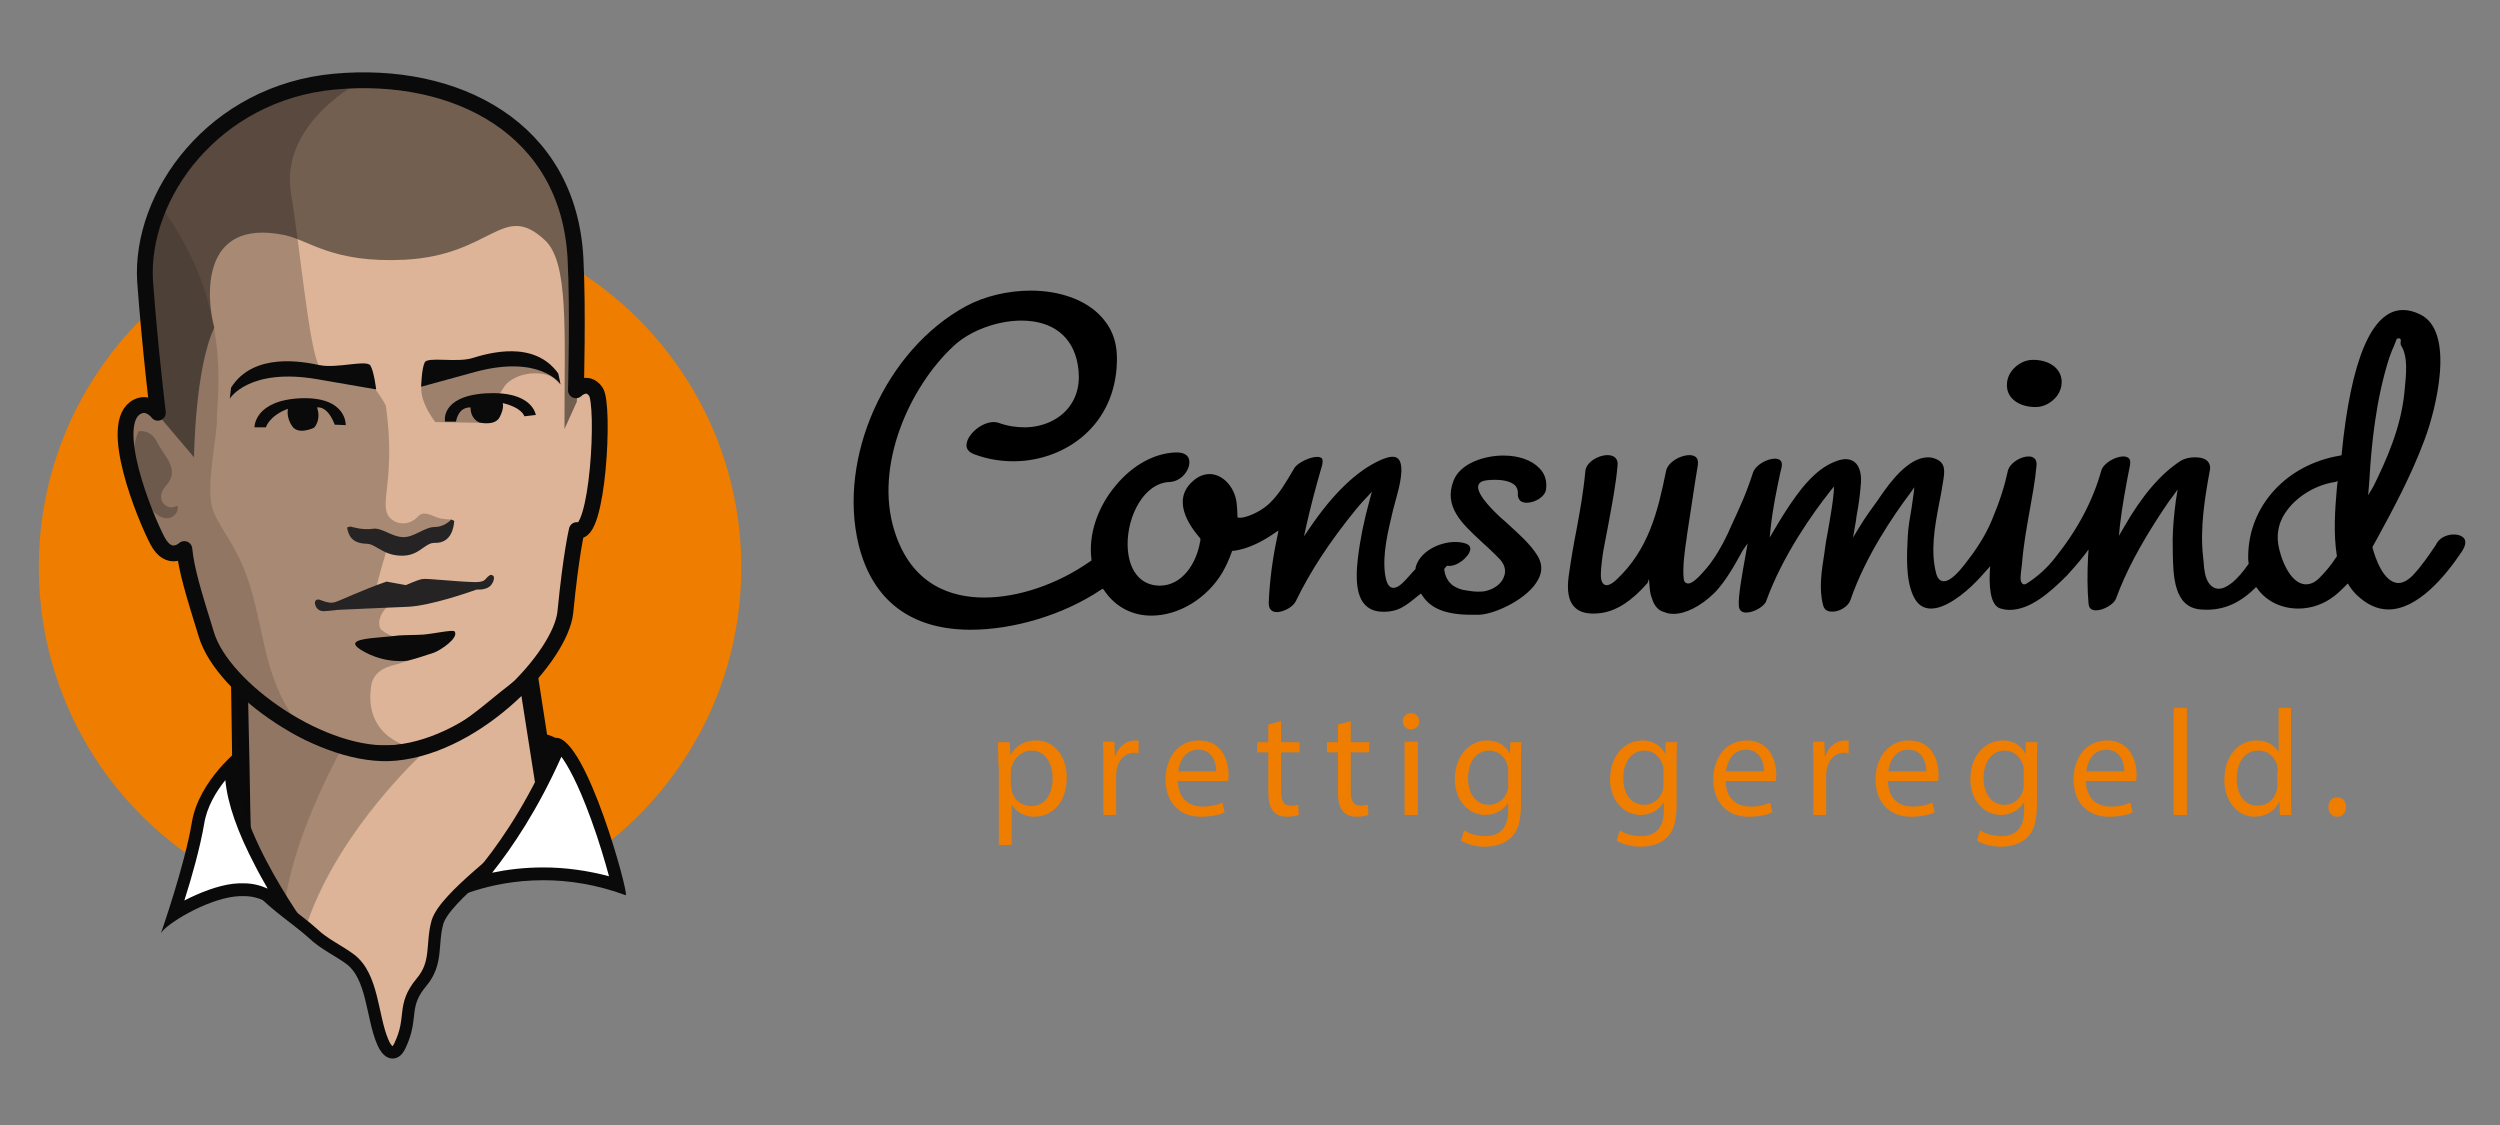 <?xml version="1.0" encoding="utf-8"?>
<!-- Generator: Adobe Illustrator 21.0.0, SVG Export Plug-In . SVG Version: 6.00 Build 0)  -->
<svg version="1.1" id="Layer_1" xmlns="http://www.w3.org/2000/svg" xmlns:xlink="http://www.w3.org/1999/xlink" x="0px" y="0px"
	 viewBox="0 0 566.9 255.1" style="enable-background:new 0 0 566.9 255.1;" xml:space="preserve">
<rect x="0" y="0" width="566.9" height="255.1" fill="#808080" stroke="none"/>
<style type="text/css">
	.st0{fill:#EF7D00;}
	.st1{fill:#DDB497;}
	.st2{fill:none;stroke:#0A0A0A;stroke-width:4.197;}
	.st3{fill:#DDB497;stroke:#0A0A0A;stroke-width:2.766;}
	.st4{opacity:0.25;fill:#0A0A0A;}
	.st5{opacity:0.15;fill:#0A0A0A;}
	.st6{fill:none;stroke:#0A0A0A;stroke-width:3.589;}
	.st7{fill:#0A0A0A;}
	.st8{opacity:0.3;fill:#0A0A0A;}
	.st9{opacity:0.5;fill:#0A0A0A;}
	.st10{fill:none;stroke:#0A0A0A;stroke-width:3.589;stroke-linejoin:round;}
	.st11{fill:#252323;stroke:#252323;stroke-width:1.196;}
	.st12{fill:#252323;}
	.st13{fill:#FFFFFF;}
</style>
<g>
	<g>
		<g>
			<g>
				<path d="M461,81.6c-1.6,0-3.1,0.7-4.3,1.9c-1.1,1.1-1.7,2.6-1.6,4.1c0.1,2.8,2.8,4.7,6.5,4.7c1.6,0,3.1-0.7,4.3-1.9
					c1.1-1.1,1.7-2.6,1.6-4.1C467.3,83.5,464.7,81.6,461,81.6z"/>
			</g>
		</g>
		<g>
			<path d="M233.7,65.9c-5.2,0-10.5,1.3-14.6,3.5c-18.3,9.9-29.2,34.4-24.4,54.1c3.1,12.6,11.8,19.3,25.4,19.3
				c9.6,0,21-3.3,29.6-9.1l0.4-0.2l0.3,0.4c2.5,3.7,6.3,5.7,10.7,5.7c6.2,0,12.6-3.9,16.1-9.8c0.8-1.4,1.5-2.9,2.1-4.6l0.1-0.3
				l0.3,0c3.5-0.4,7-2.4,9.3-4l0.9-0.6l-0.2,1.1c-1.2,5.5-1.8,10.5-2,15.2c0,0.8,0.1,1.3,0.5,1.7c0.3,0.3,0.7,0.5,1.3,0.5
				c1.6,0,3.8-1.2,4.4-2.6c3.2-6.6,7.5-13.2,13.5-20.6c0.7-0.8,1.4-1.7,2.4-2.7l1.3-1.4l-0.5,1.8c-1.3,4.7-2.2,9.1-2.7,13.4
				c-0.2,1.9-0.9,7.6,1.5,10.3c0.9,1,2.1,1.6,3.7,1.7c3.8,0.2,5.5-1.2,8.2-3.4l0.9-0.7l0.3,0.4c1.9,3,5.4,4.4,11.1,4.4
				c0.6,0,1.2,0,1.9,0c3.7-0.2,11.1-3.7,13.3-8c1-1.8,0.9-3.6-0.1-5.3c-1.7-2.8-4.4-5.1-6.9-7.4c-0.6-0.6-1.3-1.1-1.9-1.7
				c-0.5-0.5-5.1-4.7-4.7-6.8c0.1-0.5,0.4-0.8,0.8-1c0.6-0.3,1.8-0.4,3.1-0.4c1.2,0,3.4,0.2,4.5,1.3c0.4,0.5,0.6,1,0.6,1.7
				c-0.1,0.7,0.1,1.2,0.4,1.6c0.4,0.5,1.1,0.6,1.6,0.6c1.9,0,4.3-1.4,4.4-3.2c0.2-1.8-0.3-3.4-1.5-4.6c-1.7-1.8-4.6-2.9-8.2-2.9
				c-4.4,0-9.8,1.8-11.3,5.7c-2.3,5.9,2,9.8,6.1,13.6l0.2,0.2c1,0.9,2,1.8,3,2.8l0.8,0.8c1.4,1.3,1.9,2.8,1.4,4.2
				c-0.5,1.7-2.3,3.1-4.6,3.5c-0.9,0.1-2.1,0.1-3.2-0.1l-0.7-0.1c-1.1-0.1-2.2-0.5-3.1-1.1c-1.2-0.9-1.8-2.1-2-3.6l0-0.2l0.6-0.7
				l0.2,0c2.1,0.3,4.9-2.1,5.1-3.7c0-0.3,0.1-1-1.2-1.4c-0.7-0.2-1.4-0.3-2.2-0.3c-3.7,0-8.1,2.2-9,5.8L321,129
				c-0.3,0.4-0.7,0.7-1,1.1c-1.5,1.7-2.8,3.2-4,3.2c-1.3,0-1.7-1.7-1.9-2.9c-0.7-4.8,0.7-10.1,1.8-14.8l0.4-1.5
				c0.1-0.3,0.2-0.7,0.3-1.1c0.7-2.5,1.9-7.1,0.6-8.8c-0.7-0.9-2-0.8-4.1,0.1c-5.4,2.4-10.8,7.6-16.1,15.4l-1.3,1.9l0.5-2.3
				c0.9-4,2-8.3,3.6-13.8c0.1-0.5,0.2-1.1,0-1.5c-0.2-0.3-0.8-0.4-1.1-0.4c-1.8,0-4.4,1.4-5.1,2.4c-0.2,0.3-0.4,0.7-0.6,1
				c-1.2,2-2.9,5.1-5.3,7.3c-2.3,2.1-5.4,3.1-6.4,3.1c-0.1,0-0.2,0-0.3,0l-0.4-0.1v-0.4c0-0.9-0.1-2.2-0.2-3
				c-0.5-3.6-3.2-6.4-6.1-6.4c-1.3,0-2.6,0.5-3.8,1.6c-4.8,4.2-1,9.9,1.6,12.9l0.1,0.1l0,0.2c0,0.3,0,0.5-0.1,0.7
				c-0.8,4.7-4,9.8-9.1,9.8l-0.2,0c-4.3-0.1-7-3.6-7.1-9.2c-0.1-6.7,3.8-14.1,9.5-14.3c2.6-0.1,4.6-2.6,4.5-4.6
				c0-1.4-1.2-2.2-3.2-2.1c-4.8,0.2-9.7,2.9-13.5,7.5c-4.2,5-6.2,11.2-5.5,16.7l0,0.3l-0.3,0.2c-7.4,5.2-16.3,8.2-24,8.2
				c-7.2,0-16.5-2.6-20.4-15.2c-4.6-14.8,3.5-32.6,13.4-41.8c3.7-3.5,9.9-5.8,15.4-5.8c7.1,0,11.7,3.6,12.8,10c0.7,4-0.1,7.4-2.3,10
				c-2.2,2.6-5.8,4.2-9.8,4.2c-1.9,0-3.9-0.3-5.8-1c-0.3-0.1-0.7-0.2-1.1-0.2c-2.8,0-5.9,2.7-6.2,4.9c-0.2,1.1,0.4,1.9,1.7,2.4
				c2.9,1.1,5.9,1.6,8.9,1.6c10.9,0,22.3-7.2,23.4-21.1c0.4-5-0.6-8.5-3.4-11.6C246.4,68.1,240.5,65.9,233.7,65.9z"/>
		</g>
		<path d="M522.9,132.5L522.9,132.5c-3.7,0-5.9-6.3-6.3-9.2c-0.4-2.7,0.3-5.4,2.1-7.7c2.4-3.2,6.6-5.7,10.8-6.3l0.6-0.2l-0.1,0.7
			l-0.1,1c-0.4,4.5-0.8,10.2,0,15.2l0,0.2l-0.1,0.1c-1.3,2-2.6,3.5-3.9,4.8C525,132,524,132.5,522.9,132.5z M537,112.3l0.2-2.3
			c0-0.5,0.1-1,0.1-1.4c0.4-7.2,1.4-17.9,4.5-27.5c0.3-0.8,0.6-1.7,1-2.5c0.4-0.9,0.5-1.4,0.6-1.5l0.1-0.3l0.6-0.1l0.3,0.3l0,0.3
			c-0.1,0.7,0,1,0.1,1.1c1.6,2.5,1.1,6.7,0.8,9.8l-0.1,1c-0.8,7.8-4,15-7,21.1L537,112.3z M373.9,131.3l0.1,1
			c0.1,1.4,0.2,2.5,0.6,3.4c0.5,1.7,1.5,2.8,2.8,3.1c0.7,0.3,1.4,0.4,2.1,0.4c2.7,0,6.1-1.7,9.1-4.6c2.7-2.6,5.2-7.3,6.2-9.1
			c0.2-0.4,0.4-0.7,0.4-0.7l1.1-1.6l-0.6,3.4c-0.6,3.3-1.6,8.8-1.4,10.8c0.1,1,0.6,1.5,1.7,1.5c1.7,0,4.1-1.4,4.5-2.6
			c3.8-10.5,10.7-20.1,14.5-24.9l0.9-1.1l-0.1,1.5c-0.2,2.2-0.6,4.6-1,6.9c-0.2,1.4-0.5,2.7-0.7,3.9c-0.1,0.9-0.3,1.8-0.4,2.8
			c-0.6,3.9-1.3,8-0.3,11.8c0.3,1.3,1.3,1.5,2.1,1.5c1.7,0,3.6-1.2,4.1-2.6c3.4-10,9.9-19.4,13.5-24.2l1-1.4l-0.2,1.7
			c-0.1,0.9-0.3,1.9-0.4,2.8c-0.4,2.3-0.8,4.6-0.9,6.7c-0.2,4.2-0.5,9.5,1.2,13.3c0.9,2,2.2,3,4.1,3c3.2,0,7.4-3.2,10.3-6.2
			c0.7-0.7,1.3-1.4,2.2-2.4l0.9-1l-0.1,1.3c-0.2,5,0.6,7.8,2.5,8.3c0.7,0.2,1.3,0.3,2,0.3c4.7,0,9.2-4,13-7.8c1.3-1.4,2.6-2.9,4-4.7
			l0.9-1.2l-0.1,1.5c-0.2,3.9-0.2,7.4,0.1,10.8c0.1,1,0.6,1.5,1.7,1.5c1.8,0,4.1-1.5,4.5-2.6c2.2-6,5.4-12.1,10.4-19.7
			c1-1.5,1.8-2.7,2.6-3.7l1-1.4l-0.4,2.5c-0.1,0.8-0.2,1.7-0.3,2.5c-0.3,2.8-0.5,5.7-0.4,8.5l0,0.7c0.1,5.3,0.2,12.5,6.3,13
			c4.6,0.4,8.5-1.1,12.2-4.7l0.4-0.4l0.3,0.4c2.1,2.9,5.5,4.5,9.3,4.5c2.9,0,5.8-1,8.2-2.9c0.9-0.7,1.7-1.5,2.6-2.4l0.4-0.4l0.3,0.5
			c0.5,0.8,1.1,1.5,1.7,2.1c2.3,2.2,4.7,3.3,7.2,3.3c6.5,0,12.7-7.2,16.7-13.2c0.7-1.1,0.9-2,0.6-2.7c-0.4-0.7-1.3-1.1-2.5-1.1
			c-1.2,0-2.9,0.5-3.8,1.9l-0.2,0.4c-1.6,2.4-3.3,4.9-5.3,7c-1.1,1.1-2.2,1.7-3.2,1.7c-3.5,0-5.4-6.1-5.9-8l0-0.2l1-1.8
			c3.6-6.6,7.8-14.4,10.8-22.5c2.5-6.6,7.1-24.5-1-28.4c-1.4-0.7-2.7-1-3.9-1c-7.1,0-11.8,11.3-13.9,32.6l0,0.3l-0.3,0.1
			c-12.2,2-20.8,11.4-20.9,22.8c0,0.6,0,1.1,0.1,1.6l0,0.2l-0.1,0.1c-2.6,3.7-4.9,5.5-6.7,5.5c-0.9,0-1.7-0.5-2.3-1.4
			c-0.8-1.2-1-3.1-1.1-4.6c0-0.4-0.1-0.7-0.1-1c-0.8-6.7,0.4-13.8,1.5-19.8c0.2-0.8,0-1.5-0.4-2c-0.6-0.7-1.6-1-3-1
			c-1.2,0-2.4,0.3-3.2,0.8c-4.5,2.9-8.8,7.9-12.9,15.1l-1.1,1.9l0.2-2.2c0.5-4.3,1.3-8.8,2.3-13.8c0.1-0.7,0.1-1.2-0.2-1.5
			c-0.3-0.4-0.9-0.5-1.3-0.5c-1.8,0-4.5,1.5-5,3.2c-1.9,6.8-5.3,13.3-10.5,19.8c-1.8,2.3-4,4.3-6.4,5.8c-0.4,0.3-0.9,0.3-1.1-0.1
			c-0.5-0.5-0.3-1.7-0.1-3.4c0-0.3,0.1-0.6,0.1-0.8c0.3-4,1-8,1.7-11.9c0.6-3.4,1.3-7,1.6-10.5c0.1-0.7-0.1-1.3-0.4-1.6
			c-0.4-0.4-0.9-0.5-1.4-0.5c-1.8,0-4.3,1.5-4.7,3.3c-0.7,3.3-1.8,6.8-3.6,11.1c-1.6,3.9-4,7.3-6.2,10.1c-1.1,1.4-3.1,3.8-4.7,3.8
			c-0.6,0-1.3-0.3-1.7-1.6c-1.4-5.1-0.4-10.6,0.6-15.9c0.3-1.5,0.6-3,0.8-4.4l0.1-0.6c0.4-2.4,0.7-4.4-1.8-5.3
			c-0.5-0.2-1-0.3-1.6-0.3c-4.5,0-8.7,5.8-10.9,9l-0.4,0.6c-1.6,2.2-3,4.1-4.5,6.6l-1.2,2l0.4-2.3c0.2-0.9,0.3-1.8,0.4-2.6
			c0.5-2.6,0.8-4.9,1-7.6c0.1-1.9-0.3-3.4-1.1-4.3c-1-1.1-2.6-1.3-4.6-0.5c-4.9,1.8-8.5,6.9-11.5,11.5c-0.8,1.3-1.7,2.7-2.5,4.1
			l-1,1.7l0.2-2c0.5-4.7,1.3-8.4,2.2-12.7l0.3-1.2c0.1-0.7,0.1-1.2-0.2-1.5c-0.3-0.4-0.9-0.5-1.3-0.5c-1.8,0-4.4,1.4-5,3.2
			c-1.5,4.7-3,7.9-4.9,12l-0.8,1.8c-1.3,2.8-3.1,5.8-4.7,7.7c-3,3.6-3.9,3.6-4.3,3.6c-0.3,0-0.9-0.1-1-1.1c-0.3-2.6,0.3-6.9,0.7-9.4
			l0.1-0.8c0.6-3.9,1.2-7.9,1.8-11.8l0.6-3.7c0.1-0.8,0-1.4-0.3-1.7c-0.4-0.5-1.1-0.6-1.6-0.6c-2.1,0-4.9,1.6-5.3,3.6
			c-1.9,9.4-4,17.8-11.2,24.6c-1.5,1.4-2.5,1.6-3.1,0.9c-0.7-0.8-0.5-2.8-0.3-4.6c0.2-2.1,0.6-4.1,1-6.1l0.5-2.6
			c0.8-4.4,1.7-8.9,2.1-13.4c0.1-0.8-0.1-1.4-0.5-1.8c-0.5-0.5-1.2-0.6-1.8-0.6c-2.1,0-4.8,1.6-5,3.6c-0.4,4.5-1.2,9-2,13.3
			c-0.7,3.5-1.3,7.1-1.8,10.7c-0.4,3.1,0,5.4,1.2,6.7c1.2,1.4,3.3,1.9,6.2,1.5c3.5-0.5,6.9-2.7,10.5-6.8L373.9,131.3z"/>
	</g>
	<g>
		<g>
			<path class="st0" d="M226.4,173.7c0-2.1-0.1-3.8-0.1-5.4h2.7l0.1,2.8h0.1c1.2-2,3.1-3.2,5.8-3.2c3.9,0,6.9,3.4,6.9,8.4
				c0,6-3.6,8.9-7.4,8.9c-2.1,0-4-1-5-2.6h-0.1v9h-2.9V173.7z M229.3,178.1c0,0.4,0.1,0.9,0.1,1.2c0.5,2.1,2.3,3.5,4.4,3.5
				c3.1,0,4.9-2.6,4.9-6.4c0-3.3-1.7-6.2-4.8-6.2c-2,0-3.9,1.5-4.5,3.7c-0.1,0.4-0.2,0.8-0.2,1.2V178.1z"/>
			<path class="st0" d="M250.2,173.4c0-2,0-3.6-0.1-5.2h2.6l0.1,3.3h0.1c0.7-2.2,2.5-3.6,4.5-3.6c0.3,0,0.6,0,0.8,0.1v2.8
				c-0.3-0.1-0.6-0.1-1-0.1c-2.1,0-3.6,1.6-4,3.9c-0.1,0.4-0.1,0.9-0.1,1.4v8.8h-2.9V173.4z"/>
			<path class="st0" d="M267.1,177.1c0.1,4.1,2.6,5.8,5.6,5.8c2.1,0,3.4-0.4,4.5-0.9l0.5,2.2c-1,0.5-2.8,1-5.4,1c-5,0-8-3.4-8-8.4
				c0-5,2.9-8.9,7.6-8.9c5.3,0,6.7,4.8,6.7,7.8c0,0.6-0.1,1.1-0.1,1.4H267.1z M275.8,174.9c0-1.9-0.8-4.9-4.1-4.9
				c-3,0-4.3,2.8-4.5,4.9H275.8z"/>
			<path class="st0" d="M290.5,163.5v4.8h4.2v2.3h-4.2v8.9c0,2.1,0.6,3.2,2.2,3.2c0.8,0,1.3-0.1,1.7-0.2l0.1,2.3
				c-0.6,0.2-1.5,0.4-2.6,0.4c-1.4,0-2.5-0.4-3.2-1.3c-0.8-0.9-1.1-2.4-1.1-4.3v-9h-2.5v-2.3h2.5v-4L290.5,163.5z"/>
			<path class="st0" d="M306.3,163.5v4.8h4.2v2.3h-4.2v8.9c0,2.1,0.6,3.2,2.2,3.2c0.8,0,1.3-0.1,1.7-0.2l0.1,2.3
				c-0.6,0.2-1.5,0.4-2.6,0.4c-1.4,0-2.5-0.4-3.2-1.3c-0.8-0.9-1.1-2.4-1.1-4.3v-9h-2.5v-2.3h2.5v-4L306.3,163.5z"/>
			<path class="st0" d="M321.8,163.6c0,1-0.7,1.8-1.9,1.8c-1,0-1.8-0.8-1.8-1.8c0-1.1,0.8-1.9,1.8-1.9
				C321.1,161.7,321.8,162.5,321.8,163.6z M318.5,184.8v-16.6h3v16.6H318.5z"/>
			<path class="st0" d="M345,168.2c-0.1,1.2-0.1,2.5-0.1,4.6v9.6c0,3.8-0.7,6.1-2.3,7.6c-1.6,1.5-3.9,2-5.9,2
				c-1.9,0-4.1-0.5-5.4-1.4l0.7-2.3c1.1,0.7,2.8,1.3,4.8,1.3c3,0,5.2-1.6,5.2-5.8V182H342c-0.9,1.5-2.7,2.8-5.2,2.8
				c-4,0-6.9-3.5-6.9-8.1c0-5.6,3.6-8.8,7.3-8.8c2.8,0,4.4,1.5,5.1,2.9h0.1l0.1-2.5H345z M342,174.8c0-0.5,0-1-0.2-1.4
				c-0.5-1.7-2-3.2-4.1-3.2c-2.8,0-4.8,2.4-4.8,6.3c0,3.3,1.6,6,4.8,6c1.8,0,3.5-1.2,4.1-3.1c0.2-0.5,0.2-1.1,0.2-1.6V174.8z"/>
			<path class="st0" d="M380.3,168.2c-0.1,1.2-0.1,2.5-0.1,4.6v9.6c0,3.8-0.7,6.1-2.3,7.6c-1.6,1.5-3.9,2-5.9,2
				c-1.9,0-4.1-0.5-5.4-1.4l0.7-2.3c1.1,0.7,2.8,1.3,4.8,1.3c3,0,5.2-1.6,5.2-5.8V182h-0.1c-0.9,1.5-2.7,2.8-5.2,2.8
				c-4,0-6.9-3.5-6.9-8.1c0-5.6,3.6-8.8,7.3-8.8c2.8,0,4.4,1.5,5.1,2.9h0.1l0.1-2.5H380.3z M377.2,174.8c0-0.5,0-1-0.2-1.4
				c-0.5-1.7-2-3.2-4.1-3.2c-2.8,0-4.8,2.4-4.8,6.3c0,3.3,1.6,6,4.8,6c1.8,0,3.5-1.2,4.1-3.1c0.2-0.5,0.2-1.1,0.2-1.6V174.8z"/>
			<path class="st0" d="M391.3,177.1c0.1,4.1,2.6,5.8,5.6,5.8c2.1,0,3.4-0.4,4.5-0.9l0.5,2.2c-1,0.5-2.8,1-5.4,1c-5,0-8-3.4-8-8.4
				c0-5,2.9-8.9,7.6-8.9c5.3,0,6.7,4.8,6.7,7.8c0,0.6-0.1,1.1-0.1,1.4H391.3z M400,174.9c0-1.9-0.8-4.9-4.1-4.9
				c-3,0-4.3,2.8-4.5,4.9H400z"/>
			<path class="st0" d="M411.2,173.4c0-2,0-3.6-0.1-5.2h2.6l0.1,3.3h0.1c0.7-2.2,2.5-3.6,4.5-3.6c0.3,0,0.6,0,0.8,0.1v2.8
				c-0.3-0.1-0.6-0.1-1-0.1c-2.1,0-3.6,1.6-4,3.9c-0.1,0.4-0.1,0.9-0.1,1.4v8.8h-2.9V173.4z"/>
			<path class="st0" d="M428.1,177.1c0.1,4.1,2.6,5.8,5.6,5.8c2.1,0,3.4-0.4,4.5-0.9l0.5,2.2c-1,0.5-2.8,1-5.4,1c-5,0-8-3.4-8-8.4
				c0-5,2.9-8.9,7.6-8.9c5.3,0,6.7,4.8,6.7,7.8c0,0.6-0.1,1.1-0.1,1.4H428.1z M436.8,174.9c0-1.9-0.8-4.9-4.1-4.9
				c-3,0-4.3,2.8-4.5,4.9H436.8z"/>
			<path class="st0" d="M462,168.2c-0.1,1.2-0.1,2.5-0.1,4.6v9.6c0,3.8-0.7,6.1-2.3,7.6c-1.6,1.5-3.9,2-5.9,2
				c-1.9,0-4.1-0.5-5.4-1.4l0.7-2.3c1.1,0.7,2.8,1.3,4.8,1.3c3,0,5.2-1.6,5.2-5.8V182h-0.1c-0.9,1.5-2.7,2.8-5.2,2.8
				c-4,0-6.9-3.5-6.9-8.1c0-5.6,3.6-8.8,7.3-8.8c2.8,0,4.4,1.5,5.1,2.9h0.1l0.1-2.5H462z M458.9,174.8c0-0.5,0-1-0.2-1.4
				c-0.5-1.7-2-3.2-4.1-3.2c-2.8,0-4.8,2.4-4.8,6.3c0,3.3,1.6,6,4.8,6c1.8,0,3.5-1.2,4.1-3.1c0.2-0.5,0.2-1.1,0.2-1.6V174.8z"/>
			<path class="st0" d="M473,177.1c0.1,4.1,2.6,5.8,5.6,5.8c2.1,0,3.4-0.4,4.5-0.9l0.5,2.2c-1,0.5-2.8,1-5.4,1c-5,0-8-3.4-8-8.4
				c0-5,2.9-8.9,7.6-8.9c5.3,0,6.7,4.8,6.7,7.8c0,0.6-0.1,1.1-0.1,1.4H473z M481.7,174.9c0-1.9-0.8-4.9-4.1-4.9
				c-3,0-4.3,2.8-4.5,4.9H481.7z"/>
			<path class="st0" d="M492.9,160.5h3v24.3h-3V160.5z"/>
			<path class="st0" d="M519.5,160.5v20c0,1.5,0,3.2,0.1,4.3H517l-0.1-2.9h-0.1c-0.9,1.9-2.9,3.3-5.5,3.3c-3.9,0-6.9-3.4-6.9-8.4
				c0-5.5,3.3-8.9,7.3-8.9c2.5,0,4.2,1.2,4.9,2.5h0.1v-9.9H519.5z M516.5,175c0-0.4,0-0.9-0.1-1.3c-0.4-1.9-2-3.5-4.3-3.5
				c-3.1,0-4.9,2.7-4.9,6.4c0,3.4,1.6,6.1,4.8,6.1c2,0,3.8-1.3,4.3-3.6c0.1-0.4,0.1-0.8,0.1-1.3V175z"/>
			<path class="st0" d="M528,183c0-1.3,0.8-2.2,2-2.2s2,0.9,2,2.2c0,1.2-0.8,2.2-2,2.2C528.8,185.2,528,184.3,528,183z"/>
		</g>
	</g>
	<path class="st0" d="M8.8,128.6c0,29.7,16.2,55.6,40.3,69.3c4.9,2.8,23.3-11.9,40.8-11.9c16.6,0,32.3,14.9,35.8,13.1
		c25.2-13.4,42.4-39.9,42.4-70.4c0-44-35.7-79.7-79.7-79.7S8.8,84.6,8.8,128.6z"/>
	<path class="st1" d="M129.4,119.6c0,0,0.9,7.4-1.2,20.5c-1.1,6.9-19.8,29.7-39.2,30.9c-15,0.9-39.5-14.2-43.5-27.6
		c-2.9-9.4-4.5-14.5-5-19.4c0,0-2,2.7-4.7-2.4c-2.7-5.1-12-26.8-4.7-30.4c2.6-1.3,3.8,1.3,3.8,1.3s-1.4-14.3-2.9-29.3
		c-1.5-14.9,13.8-42.3,41.2-44.8c27.4-2.5,54.5,10,55.9,39.7c0.6,11.2,0.1,29.8,0.1,29.8s3.4-3.1,5.4-0.3
		C136.6,90.3,136.3,124.2,129.4,119.6z"/>
	<line class="st2" x1="55.1" y1="196.9" x2="54.5" y2="155.5"/>
	<path class="st3" d="M55.2,155.8c0.1,0.3-0.3,1.3-0.3,1.5c0,0.8,0,1.5,0,2.3c0,1.6,0.1,3.2,0.1,4.8c0.1,3.1,0.1,6.2,0.2,9.3
		c0.1,6.3,0.2,12.6,0.4,18.9c0,1.3,0.1,2.7,0.5,4c0.3,1,0.8,1.9,1.4,2.8c2.6,4.5,9.7,8.8,13.5,12.3c2.5,2.4,5.7,3.8,8.4,5.8
		c5.2,3.9,4.9,13,7.4,18.8c0.9,2.2,2.6,3.6,3.9,0.8c3.1-6.5,0.3-8.9,4.9-14.4c3.7-4.4,2.2-8.6,3.6-13.6c1.7-5.7,16.8-16.3,20.6-20.6
		c1.4-1.6,2.8-3.2,3.2-5.2c0.3-1.5,0.1-3.1-0.1-4.7c-1.3-8.1-2.5-16.1-3.8-24.2c-6.4,4.4-11.8,10.3-18.9,13.4
		c-3.1,1.4-6.5,2.2-9.9,2.5c-6.7,0.6-13.5-0.6-19.6-3.4C64.8,164.3,59.8,160.1,55.2,155.8C55.2,155.8,55.2,155.8,55.2,155.8z"/>
	<path class="st4" d="M54.3,193.7l-0.7-40.6c0,0,17.8,20.9,36.4,18.4c18.6-2.4,5.9-0.7,5.9-0.7s-18.7,17-26.1,38.1
		c-0.7,2-9.7-10.2-9.7-10.2L54.3,193.7z"/>
	<path class="st5" d="M54,188.9l-0.5-33.2c0,0,6.7,5.2,24.3,13.5c0,0-10.6,18.5-13.1,34.8c-0.3,2.1-4.6,0.7-8.3-4.8
		C54,195.7,53.8,191.3,54,188.9z"/>
	<line class="st6" x1="124.7" y1="182.5" x2="120.2" y2="153.4"/>
	<path class="st4" d="M36,93.6c0,0-2.6-17.3-2.6-33.4c0-9.3,5.7-19.2,11.3-25.4c13.8-15.2,31.2-16.3,31.2-16.3l5.5,0.2
		c0,0-18.1,9.4-15.4,25.3c1.9,11,4.1,35.4,6.4,39.1c2.4,3.7,4.9,3.6,7.4,0.8c4.6,1.8,7.7,8.1,7.7,8.1c2.4,17.1-1.9,22.6,1,25.5
		c1.5,1.5,4.3,1.8,6.3-0.4c1-1.1,2.3-0.6,4.2,0.2c1.2,0.5,3.3,0.5,3.3,0.5s-1.8,6.4-11,4.6c-2.6,2.7-3.4,1.6-3.4,1.6
		s-0.8,2.5-2.4,8.4c0,0,0.5,2.8,3.8,4.2c-2.6,1.2-4,4.4-3,6c0.7,1,4.4,2.6,5.8,2.5c2.4-0.2,6.8-1.2,7.1-0.7c1,1.5-3.3,4.3-4.7,4.8
		c-2.5,0.8-3.2,1.1-5.9,1.8c-2.7,0.8-4.1,2.5-4.4,4.3c-2,12.4,9.6,14.3,9.6,14.3s-16.1,5.3-33.4-8.7c-16-13.1-18.8-36.2-18.8-36.2
		s-0.2,2.6-2.5,0.8c-2.3-1.8-8.9-18.3-9.5-22.9C29.3,97.9,29.4,89.7,36,93.6z"/>
	<path class="st7" d="M100.9,95.6c0,0-1.1-5.7,9.1-6.4c10.8-0.7,11.5,4.9,11.5,4.9l-2.6,0.3c0,0-0.4-1.9-4.9-3c0,0,0.4,1.1-0.7,3.2
		c-1.1,2.1-4.6,1.2-4.6,1.2s-2-0.7-2-3.4c0,0-2.6-0.4-3.3,3.2L100.9,95.6z"/>
	<path class="st8" d="M113,82.9c-9.9,1.8-15.8,1.8-15.8,1.8c-4.5,3.5,1.5,11,1.5,11l11.3,0.2c0.2-2.4-3.8-5.4-3.8-5.4l5.1,0.2
		c3.2-1.4,2-3.2,5.3-4.9c2.8-1.5,6.2-1.4,8.2-0.5c1.2,0.6,2.3,2,2.3,2C127,85.6,123.9,80.9,113,82.9z"/>
	<path class="st7" d="M78.4,96.4c0,0,0.3-6.4-10-6.1c-10.8,0.4-10.7,6.6-10.7,6.6l2.6,0c0,0,0.7-2.6,5-4.2c0,0-0.5,1.9,1,4
		c1.4,2,4.9,0.3,4.9,0.3s1.7-1.6,0.7-4.6c0,0,2.3-0.6,4,3.9L78.4,96.4z"/>
	<path class="st7" d="M95.5,87.7c0,0,0.1-4.1,0.8-5.5c0.6-1.4,7.3,0.1,10.8-1c3.6-1.1,14-4.2,19.5,3.5l0.5,2.4c0,0-4.6-6.7-19.2-2.8
		L95.5,87.7z"/>
	<path class="st7" d="M85.3,88.3c0,0-0.5-4.1-1.3-5.4c-0.8-1.4-7.6,0.7-11.5-0.1c-3.8-0.8-15-3-20.1,5.1l-0.3,2.5
		c0,0,4.3-7.1,19.9-4.4L85.3,88.3z"/>
	<path class="st5" d="M48.4,116c2.1,5.1,6.1,8.4,9,19.3c3.1,11.9,3.3,21.5,12.5,31.6c0,0-14.9-6.6-21.7-19.3c-3-5.6-4.3-13.9-6.4-23
		c0,0-5.3,3.8-7.9-4.8c-2.6-8.5-6.2-14-5.7-19.8c0.5-5.8,0.6-10.7,6.1-6.9c0,0-0.9-10.1-2-21.1c-0.9-9.3,1.6-28.8,4.8-24.3
		c15.4,21.5,12.2,41.6,12.1,46.5C49.4,99.1,46.3,110.9,48.4,116z"/>
	<path class="st9" d="M34.2,69.3c0.7,11,2.6,25.9,2.6,25.9l7.2,8.5c0,0,0.2-20.2,4.6-29.4c-1.7-6.1-3.6-25,15.9-21
		c5.7,1.2,10.9,6.4,27.2,5.6c19.9-1,22.3-13.3,31.8-4.5c5.5,5,4.5,20.3,4.5,42.9l2.8-6.2c0,0,2.8-43.9-8.2-55.7
		c-10.1-10.9-27.3-19.8-45.7-17c-18.4,2.7-28.6,10.9-39.6,28C32.8,53.3,33.6,61.5,34.2,69.3z"/>
	<path class="st10" d="M130.8,120.2c0,0-1.3,5.3-2.6,18.6c-1,10-19.7,30.1-38.5,31.9c-16.2,1.6-39.2-14.5-42.9-26.8
		c-2.9-9.4-4.5-14.5-5-19.4c0,0-3.4,3.2-6.1-1.9c-2.7-5.1-11.7-26.9-4.5-30.4c2.6-1.3,4.6,1.4,4.6,1.4s-1.8-14.8-2.9-29.8
		C31.7,44.4,48.4,21,75.9,18.5C103.3,16,129,29,130.5,58.7c0.6,11.2,0.1,29.8,0.1,29.8s2.5-2.5,4.5,0.3
		C137.2,91.6,135.6,122.4,130.8,120.2z"/>
	<path class="st4" d="M31.4,97.8c0,0,2.8-0.6,4.3,2.6c1.6,3.2,5.3,6.1,1.9,9.8c-2.7,3,0.3,5.7,2.2,4.6c1.4-0.8,0.1,4.5-3.9,2.1
		C32.1,114.4,28.3,105,31.4,97.8z"/>
	<path class="st11" d="M111.3,131c-0.9,0.6-0.8,1.6-3.5,1.6c-4.6-0.1-11.1-0.9-12-0.7c-1,0.2-3.7,1.4-3.7,1.4l-4.4-0.8
		c-5.2,1.8-10,4.1-11.5,4.6c-2.2,0.7-4.3-1.1-4.2-0.4c0.1,0.8,0.6,1.3,1.4,1.3c1.7-0.1,3.1-0.3,3.1-0.3s10.8-0.5,15.9-0.7
		c5.1-0.2,14.4-3.5,14.4-3.5c0.5-0.1,1.1-0.5,1.5-0.4c0.6,0,1,0,1.6-0.2c0.5-0.1,1-0.5,1.2-0.9C111.3,131.8,111.6,130.7,111.3,131z"
		/>
	<path class="st7" d="M90.4,144.1c1.2-0.1,4.2-0.1,5.6-0.2c2.4-0.2,6.8-1.2,7.1-0.7c1,1.5-3.3,4.3-4.7,4.8c-2.5,0.8-3.2,1.1-5.9,1.8
		c0,0-5.2,0.9-10.6-2.4C77.4,144.6,85.1,144.8,90.4,144.1z"/>
	<path class="st12" d="M91.6,126c2.1-0.1,3.4-1.1,4.4-1.8c1-0.7,1.6-1.1,2.6-1.1c3.7,0.1,4.3-3.4,4.4-5l-0.7-0.3
		c-0.1,0.2-1.6,1.7-3.7,1.7c-2.3,0-4.6,2.3-7.1,2.3c-2.6,0-4.9-2.2-6.9-1.9c-2.3,0.4-5.1-0.5-5.1-0.5l-0.8,0.2
		c0.3,1.5,0.8,3.6,4.4,3.7c1,0,1.7,0.5,2.6,1c1.2,0.7,2.7,1.6,5,1.7C91.1,126,91.4,126,91.6,126L91.6,126z"/>
	<g>
		<path class="st13" d="M39.4,207.3c1.8-5.4,4.5-14.2,5.5-20.7c0.9-5.7,4.8-10.5,7.6-13.3c-0.6,10.3,7.5,24.5,12.5,32.3
			c-0.1,0-0.1-0.1-0.2-0.1c-3.4-2.3-5.6-3.8-9.5-3.8c-0.7,0-1.4,0-2.2,0.1C48.7,202.3,43.2,204.9,39.4,207.3z"/>
		<path class="st7" d="M51.1,176.9c0.5,5.4,2.8,11.9,6.8,19.5c0.9,1.8,1.9,3.5,2.8,5.1c-1.6-0.7-3.3-1.2-5.5-1.2
			c-0.7,0-1.5,0-2.3,0.1c-3.5,0.4-7.6,2-11.1,3.8c1.7-5.3,3.6-12.1,4.5-17.4C46.9,183,49,179.5,51.1,176.9 M54.6,169.6
			c0,0-9.5,7.2-11.1,16.9s-7,25.1-7,25.1c1.1-2,10-7.5,16.7-8.3c0.7-0.1,1.4-0.1,2-0.1c5.2,0,7,2.9,14.7,7.4
			C69.9,210.5,49.5,183,54.6,169.6L54.6,169.6z"/>
	</g>
	<path class="st7" d="M129.5,172.4l-0.5,1.1l-0.1,0c-0.1,1.4-0.3,3.5-0.3,3.6c0,0.1-2.9,3.1-3,3.2c-0.1,0-1.9-8.8-1.9-8.8l0.6-0.1
		c-2-2.2-5-6.1-0.8-5C129.3,167.9,129.4,171.7,129.5,172.4z"/>
	<g>
		<path class="st13" d="M140.1,200.8c-5.5-1.8-11.2-2.7-16.9-2.7c-6.3,0-11.7,1.1-15.7,2.4c5-5.6,12.7-15.7,19.4-31.4
			c1.6,1,4.4,5,8.3,15.4C137.5,191,139.3,197.5,140.1,200.8z"/>
		<path class="st7" d="M127.3,171.6c1.3,1.8,3.6,5.6,6.7,14.1c1.8,4.9,3.2,9.7,4.1,13c-4.9-1.3-9.9-2-14.9-2
			c-4.4,0-8.3,0.5-11.6,1.2C116.2,192.1,122,183.5,127.3,171.6 M126.1,167.3c0,0-0.1,0-0.1,0c-10.8,25.9-24.5,37.1-24.7,37.3
			c0.2-0.2,8.9-5,21.9-5c5.6,0,11.9,0.9,18.7,3.4C142.7,202.9,133,167.3,126.1,167.3L126.1,167.3z M101.2,204.6
			C101.2,204.6,101.2,204.6,101.2,204.6C101.2,204.6,101.2,204.6,101.2,204.6L101.2,204.6z"/>
	</g>
</g>
</svg>
